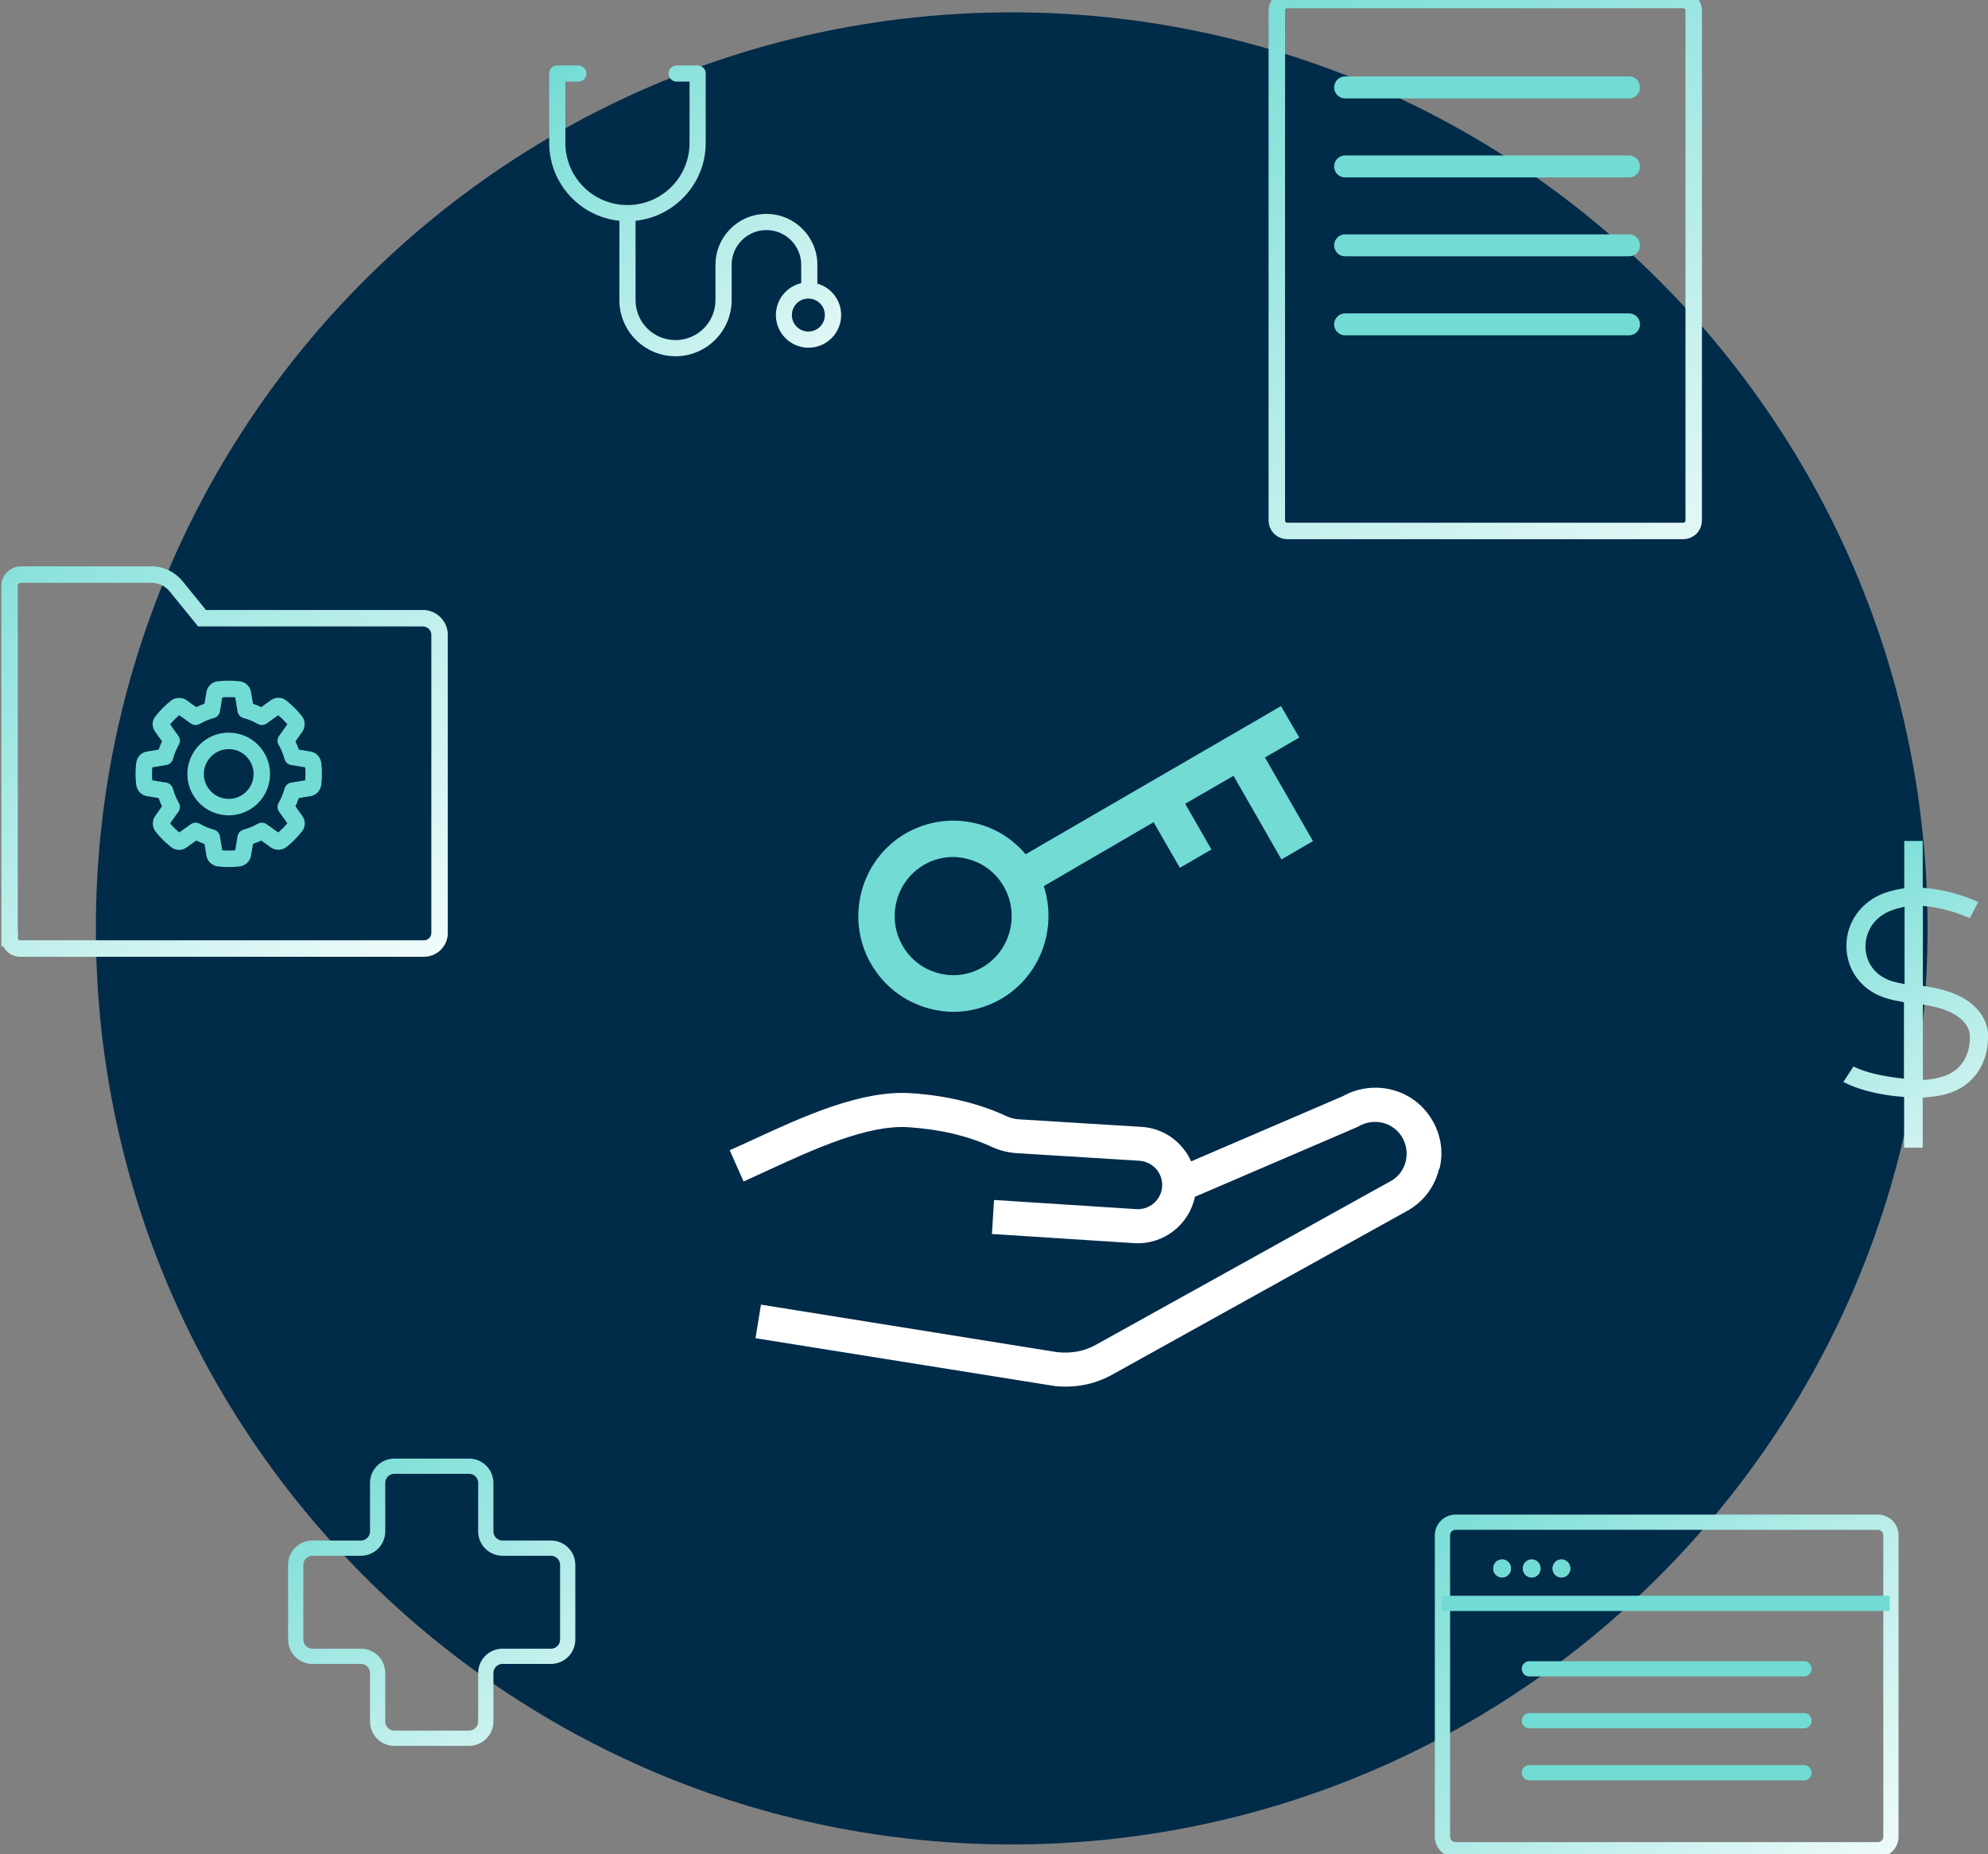 <svg width="296" height="276" viewBox="0 0 296 276" fill="none" xmlns="http://www.w3.org/2000/svg">
<rect x="0" y="0" width="296" height="276" fill="#808080" stroke="none"/>
<g style="mix-blend-mode:multiply">
<path d="M150.636 274.565C225.947 274.565 286.999 213.514 286.999 138.203C286.999 62.892 225.947 1.84 150.636 1.84C75.325 1.84 14.273 62.892 14.273 138.203C14.273 213.514 75.325 274.565 150.636 274.565Z" fill="#002B49"/>
</g>
<path d="M214.259 174.02C213.646 176.586 212.056 178.744 209.785 180.107L165.678 204.59C163.271 205.953 160.523 206.566 157.706 206.384C157.343 206.384 157.025 206.316 156.684 206.271L112.487 199.207L113.305 194.211L157.32 201.274C159.41 201.524 161.454 201.161 163.18 200.184L207.241 175.723C208.263 175.11 209.013 174.088 209.308 172.861C209.603 171.612 209.399 170.363 208.763 169.273C208.104 168.183 207.06 167.433 205.856 167.138C204.629 166.865 203.403 167.024 202.313 167.66L202.04 167.797L177.92 178.153C177.057 182.31 173.241 185.33 168.858 185.058L147.69 183.695L148.008 178.63L169.176 179.993C171.175 180.129 172.901 178.608 173.037 176.632C173.173 174.656 171.651 172.93 169.653 172.793L151.665 171.68C150.37 171.635 148.962 171.317 147.713 170.749C144.17 169.091 139.968 168.115 135.267 167.797H135.222C129.135 167.411 121.049 171.135 114.531 174.133C113.191 174.747 111.919 175.337 110.715 175.882L108.648 171.226C109.829 170.704 111.079 170.136 112.396 169.523C119.437 166.275 128.181 162.255 135.562 162.732H135.63C140.99 163.095 145.783 164.254 149.871 166.161C150.484 166.457 151.211 166.616 151.915 166.638L169.994 167.751C173.332 167.956 176.08 170.045 177.352 172.884L199.928 163.186C202.108 161.96 204.675 161.619 207.105 162.187C209.649 162.8 211.806 164.367 213.169 166.616C214.532 168.841 214.963 171.453 214.327 174.02H214.259Z" fill="white"/>
<path d="M138.288 150.126C139.514 150.444 140.741 150.626 141.967 150.626C144.42 150.626 146.85 149.967 149.03 148.718C154.936 145.289 157.457 138.203 155.413 131.911L171.765 122.395L175.672 129.186L180.373 126.461L176.466 119.647L183.666 115.491L190.798 127.937L195.499 125.211L188.345 112.765L193.455 109.79L192.092 107.451L190.73 105.111L152.71 127.165C150.847 124.984 148.417 123.372 145.601 122.645C141.944 121.668 138.129 122.191 134.858 124.053C128.113 127.982 125.796 136.681 129.68 143.472C131.588 146.765 134.631 149.127 138.31 150.126H138.288ZM137.561 128.754C139.582 127.573 141.922 127.278 144.147 127.891C146.419 128.482 148.281 129.936 149.462 131.98C151.87 136.181 150.439 141.564 146.282 143.994C144.261 145.175 141.922 145.471 139.696 144.857C137.425 144.267 135.562 142.813 134.381 140.769C131.974 136.567 133.405 131.185 137.561 128.754Z" fill="#71DBD4"/>
<path d="M283.531 170.84H286.279V163.39L287.029 163.322C289.936 163.095 292.093 162.232 293.615 160.642C295.864 158.348 296.022 155.35 296 154.169V153.624C295.795 151.989 294.523 148.014 287.006 146.878L286.302 146.765V134.841L287.233 134.955C289.686 135.273 292.025 136.113 293.297 136.681L294.546 134.273C293.251 133.683 290.344 132.547 287.029 132.229L286.279 132.161V125.188H283.531V132.229L282.85 132.343C281.714 132.547 280.805 132.82 279.92 133.206C276.695 134.682 274.787 137.748 274.923 141.178C275.082 144.539 277.194 147.333 280.465 148.468C281.282 148.764 282.146 148.945 282.827 149.059L283.485 149.195V160.574L282.554 160.46C280.533 160.21 277.853 159.711 275.968 158.757L274.469 161.051C277.308 162.572 281.146 163.095 282.759 163.231L283.508 163.299V170.794L283.531 170.84ZM286.302 160.778V149.536L287.278 149.717C292.343 150.671 293.184 153.011 293.297 153.987V154.442C293.297 154.442 293.433 157.076 291.662 158.848C290.663 159.87 289.209 160.46 287.21 160.687L286.302 160.778ZM283.576 146.492L282.577 146.288C282.191 146.197 281.827 146.106 281.487 145.993C279.238 145.198 277.853 143.381 277.762 141.11C277.694 139.293 278.534 136.931 281.146 135.727C281.555 135.545 282.032 135.363 282.554 135.227L283.576 134.977V146.492Z" fill="url(#paint0_linear_6537_35795)"/>
<path d="M250.637 79.038H191.654C190.814 79.038 190.109 78.356 190.109 77.493V1.544C190.109 0.704 190.791 0 191.654 0H250.637C251.477 0 252.181 0.681 252.181 1.544V77.493C252.181 78.334 251.5 79.038 250.637 79.038Z" stroke="url(#paint1_linear_6537_35795)" stroke-width="2.453" stroke-miterlimit="10"/>
<path d="M200.281 13.014H242.548" stroke="#71DBD4" stroke-width="3.271" stroke-miterlimit="10" stroke-linecap="round"/>
<path d="M200.281 24.779H242.548" stroke="#71DBD4" stroke-width="3.271" stroke-miterlimit="10" stroke-linecap="round"/>
<path d="M200.281 36.521H242.548" stroke="#71DBD4" stroke-width="3.271" stroke-miterlimit="10" stroke-linecap="round"/>
<path d="M200.281 48.286H242.548" stroke="#71DBD4" stroke-width="3.271" stroke-miterlimit="10" stroke-linecap="round"/>
<path d="M82.028 230.459H74.829C73.443 230.459 72.33 229.346 72.33 227.96V220.761C72.33 219.375 71.218 218.262 69.832 218.262H58.726C57.34 218.262 56.228 219.375 56.228 220.761V227.96C56.228 229.346 55.115 230.459 53.729 230.459H46.529C45.144 230.459 44.031 231.571 44.031 232.957V244.063C44.031 245.448 45.144 246.561 46.529 246.561H53.729C55.115 246.561 56.228 247.674 56.228 249.06V256.259C56.228 257.645 57.34 258.758 58.726 258.758H69.832C71.218 258.758 72.33 257.645 72.33 256.259V249.06C72.33 247.674 73.443 246.561 74.829 246.561H82.028C83.414 246.561 84.527 245.448 84.527 244.063V232.957C84.527 231.571 83.414 230.459 82.028 230.459Z" stroke="url(#paint2_linear_6537_35795)" stroke-width="2.271" stroke-miterlimit="10"/>
<path d="M34.054 110.29C31.351 110.29 29.125 112.493 29.125 115.218C29.125 117.943 31.328 120.147 34.054 120.147C36.779 120.147 38.982 117.943 38.982 115.218C38.982 112.493 36.779 110.29 34.054 110.29Z" stroke="#71DBD4" stroke-width="2.453" stroke-miterlimit="10"/>
<path d="M41.87 125.143C42.664 124.53 43.369 123.803 44.005 123.008C44.209 122.758 44.209 122.418 44.005 122.168L42.551 120.124C42.983 119.374 43.323 118.557 43.55 117.716L46.026 117.307C46.344 117.262 46.571 117.012 46.617 116.694C46.685 116.195 46.707 115.695 46.707 115.195C46.707 114.696 46.685 114.196 46.617 113.696C46.571 113.378 46.344 113.128 46.026 113.083L43.55 112.674C43.323 111.834 42.983 111.016 42.551 110.267L44.005 108.223C44.186 107.973 44.186 107.632 44.005 107.382C43.391 106.587 42.664 105.883 41.87 105.247C41.62 105.043 41.279 105.043 41.029 105.247L38.985 106.701C38.236 106.269 37.418 105.929 36.578 105.702L36.169 103.226C36.124 102.908 35.874 102.681 35.556 102.635C34.556 102.522 33.557 102.522 32.558 102.635C32.24 102.681 31.99 102.908 31.944 103.226L31.536 105.702C30.695 105.929 29.878 106.269 29.128 106.701L27.084 105.247C26.834 105.066 26.494 105.066 26.244 105.247C25.449 105.861 24.745 106.587 24.109 107.382C23.904 107.632 23.904 107.973 24.109 108.223L25.562 110.267C25.131 111.016 24.79 111.834 24.563 112.674L22.087 113.083C21.77 113.128 21.542 113.378 21.497 113.696C21.429 114.196 21.406 114.696 21.406 115.195C21.406 115.695 21.429 116.195 21.497 116.694C21.542 117.012 21.77 117.262 22.087 117.307L24.563 117.716C24.79 118.557 25.131 119.374 25.562 120.124L24.109 122.168C23.927 122.418 23.927 122.758 24.109 123.008C24.722 123.803 25.449 124.507 26.244 125.143C26.494 125.347 26.834 125.347 27.084 125.143L29.128 123.689C29.878 124.121 30.695 124.462 31.536 124.689L31.944 127.164C31.99 127.482 32.24 127.709 32.558 127.755C33.057 127.823 33.557 127.846 34.057 127.846C34.556 127.846 35.056 127.823 35.556 127.755C35.874 127.709 36.124 127.482 36.169 127.164L36.578 124.689C37.418 124.462 38.236 124.121 38.985 123.689L41.029 125.143C41.279 125.325 41.62 125.325 41.87 125.143Z" stroke="#71DBD4" stroke-width="2.453" stroke-linejoin="round"/>
<path d="M1.422 139.679V87.237C1.422 86.283 2.194 85.533 3.125 85.533H22.567C23.975 85.533 25.315 86.169 26.224 87.282L30.084 92.029H62.971C64.334 92.029 65.447 93.142 65.447 94.504V138.884C65.447 140.178 64.402 141.2 63.13 141.2H2.966C2.126 141.2 1.445 140.519 1.445 139.679H1.422Z" stroke="url(#paint3_linear_6537_35795)" stroke-width="2.453" stroke-miterlimit="10"/>
<path d="M120.361 44.448C121.724 44.448 122.814 45.538 122.814 46.9C122.814 48.263 121.724 49.353 120.361 49.353C118.998 49.353 117.908 48.263 117.908 46.9C117.908 45.538 118.998 44.448 120.361 44.448ZM86.112 9.744H82.977C82.319 9.744 81.773 10.243 81.773 10.902V21.281C81.773 27.3 86.361 32.274 92.221 32.864V44.675C92.221 49.285 95.969 53.033 100.579 53.033C105.19 53.033 108.937 49.285 108.937 44.675V39.428C108.937 36.566 111.254 34.25 114.115 34.25C116.977 34.25 119.294 36.566 119.294 39.428V42.154C117.136 42.653 115.523 44.584 115.523 46.9C115.523 49.581 117.704 51.761 120.384 51.761C123.064 51.761 125.244 49.581 125.244 46.9C125.244 44.675 123.745 42.79 121.701 42.222V39.428C121.701 35.249 118.294 31.842 114.115 31.842C109.936 31.842 106.53 35.227 106.53 39.428V44.675C106.53 47.968 103.872 50.625 100.579 50.625C97.286 50.625 94.629 47.968 94.629 44.675V32.864C100.488 32.251 105.076 27.3 105.076 21.281V10.925C105.076 10.266 104.531 9.744 103.872 9.744H100.738C100.079 9.744 99.534 10.289 99.534 10.947C99.534 11.606 100.079 12.151 100.738 12.151H102.668V21.281C102.668 26.392 98.535 30.525 93.425 30.525C88.314 30.525 84.181 26.392 84.181 21.281V12.151H86.112C86.77 12.151 87.315 11.606 87.315 10.947C87.315 10.289 86.77 9.744 86.112 9.744Z" fill="url(#paint4_linear_6537_35795)"/>
<path d="M232.488 233.275C232.575 233.275 232.67 233.344 232.67 233.479C232.67 233.614 232.575 233.684 232.488 233.684C232.401 233.684 232.307 233.614 232.307 233.479C232.307 233.344 232.401 233.275 232.488 233.275ZM228.059 233.275C228.146 233.275 228.241 233.344 228.241 233.479C228.241 233.614 228.146 233.684 228.059 233.684C227.972 233.684 227.878 233.614 227.878 233.479C227.878 233.344 227.972 233.275 228.059 233.275ZM223.653 233.275C223.74 233.275 223.835 233.344 223.835 233.479C223.835 233.614 223.74 233.684 223.653 233.684C223.566 233.684 223.472 233.614 223.472 233.479C223.472 233.344 223.566 233.275 223.653 233.275Z" stroke="url(#paint5_linear_6537_35795)" stroke-width="2.271"/>
<path d="M214.773 228.551V273.407C214.773 274.475 215.637 275.36 216.727 275.36H279.594C280.661 275.36 281.547 274.497 281.547 273.407V228.551C281.547 227.483 280.684 226.598 279.594 226.598H216.727C215.659 226.598 214.773 227.461 214.773 228.551Z" stroke="url(#paint6_linear_6537_35795)" stroke-width="2.271" stroke-miterlimit="10"/>
<path d="M223.653 234.819C224.38 234.819 224.971 234.229 224.971 233.479C224.971 232.73 224.38 232.139 223.653 232.139C222.926 232.139 222.336 232.73 222.336 233.479C222.336 234.229 222.926 234.819 223.653 234.819Z" fill="#71DBD4"/>
<path d="M228.06 234.819C228.786 234.819 229.377 234.229 229.377 233.479C229.377 232.73 228.786 232.139 228.06 232.139C227.333 232.139 226.742 232.73 226.742 233.479C226.742 234.229 227.333 234.819 228.06 234.819Z" fill="#71DBD4"/>
<path d="M232.489 234.819C233.216 234.819 233.806 234.229 233.806 233.479C233.806 232.73 233.216 232.139 232.489 232.139C231.762 232.139 231.172 232.73 231.172 233.479C231.172 234.229 231.762 234.819 232.489 234.819Z" fill="#71DBD4"/>
<path d="M214.617 238.681H281.368" stroke="#71DBD4" stroke-width="2.271" stroke-miterlimit="10"/>
<path d="M227.719 248.424H268.6" stroke="#71DBD4" stroke-width="2.271" stroke-miterlimit="10" stroke-linecap="round"/>
<path d="M227.719 256.146H268.6" stroke="#71DBD4" stroke-width="2.271" stroke-miterlimit="10" stroke-linecap="round"/>
<path d="M227.719 263.891H268.6" stroke="#71DBD4" stroke-width="2.271" stroke-miterlimit="10" stroke-linecap="round"/>
<defs>
<linearGradient id="paint0_linear_6537_35795" x1="266.747" y1="125.022" x2="305.455" y2="185.664" gradientUnits="userSpaceOnUse">
<stop offset="0.025" stop-color="#71DBD4"/>
<stop offset="1" stop-color="white"/>
</linearGradient>
<linearGradient id="paint1_linear_6537_35795" x1="181.584" y1="-6.584" x2="247.387" y2="113.41" gradientUnits="userSpaceOnUse">
<stop stop-color="#71DBD4"/>
<stop offset="1" stop-color="white"/>
</linearGradient>
<linearGradient id="paint2_linear_6537_35795" x1="44.17" y1="214.695" x2="89.974" y2="283.079" gradientUnits="userSpaceOnUse">
<stop stop-color="#71DBD4"/>
<stop offset="1" stop-color="white"/>
</linearGradient>
<linearGradient id="paint3_linear_6537_35795" x1="-12.6" y1="71.476" x2="59.655" y2="161.149" gradientUnits="userSpaceOnUse">
<stop stop-color="#71DBD4"/>
<stop offset="1" stop-color="white"/>
</linearGradient>
<linearGradient id="paint4_linear_6537_35795" x1="77.719" y1="12.77" x2="125.458" y2="70.187" gradientUnits="userSpaceOnUse">
<stop stop-color="#71DBD4"/>
<stop offset="1" stop-color="white"/>
</linearGradient>
<linearGradient id="paint5_linear_6537_35795" x1="228.071" y1="232.139" x2="228.071" y2="234.819" gradientUnits="userSpaceOnUse">
<stop stop-color="#71DBD4"/>
<stop offset="1" stop-color="white"/>
</linearGradient>
<linearGradient id="paint6_linear_6537_35795" x1="212.543" y1="217.599" x2="281.572" y2="293.079" gradientUnits="userSpaceOnUse">
<stop stop-color="#71DBD4"/>
<stop offset="1" stop-color="white"/>
</linearGradient>
</defs>
</svg>
